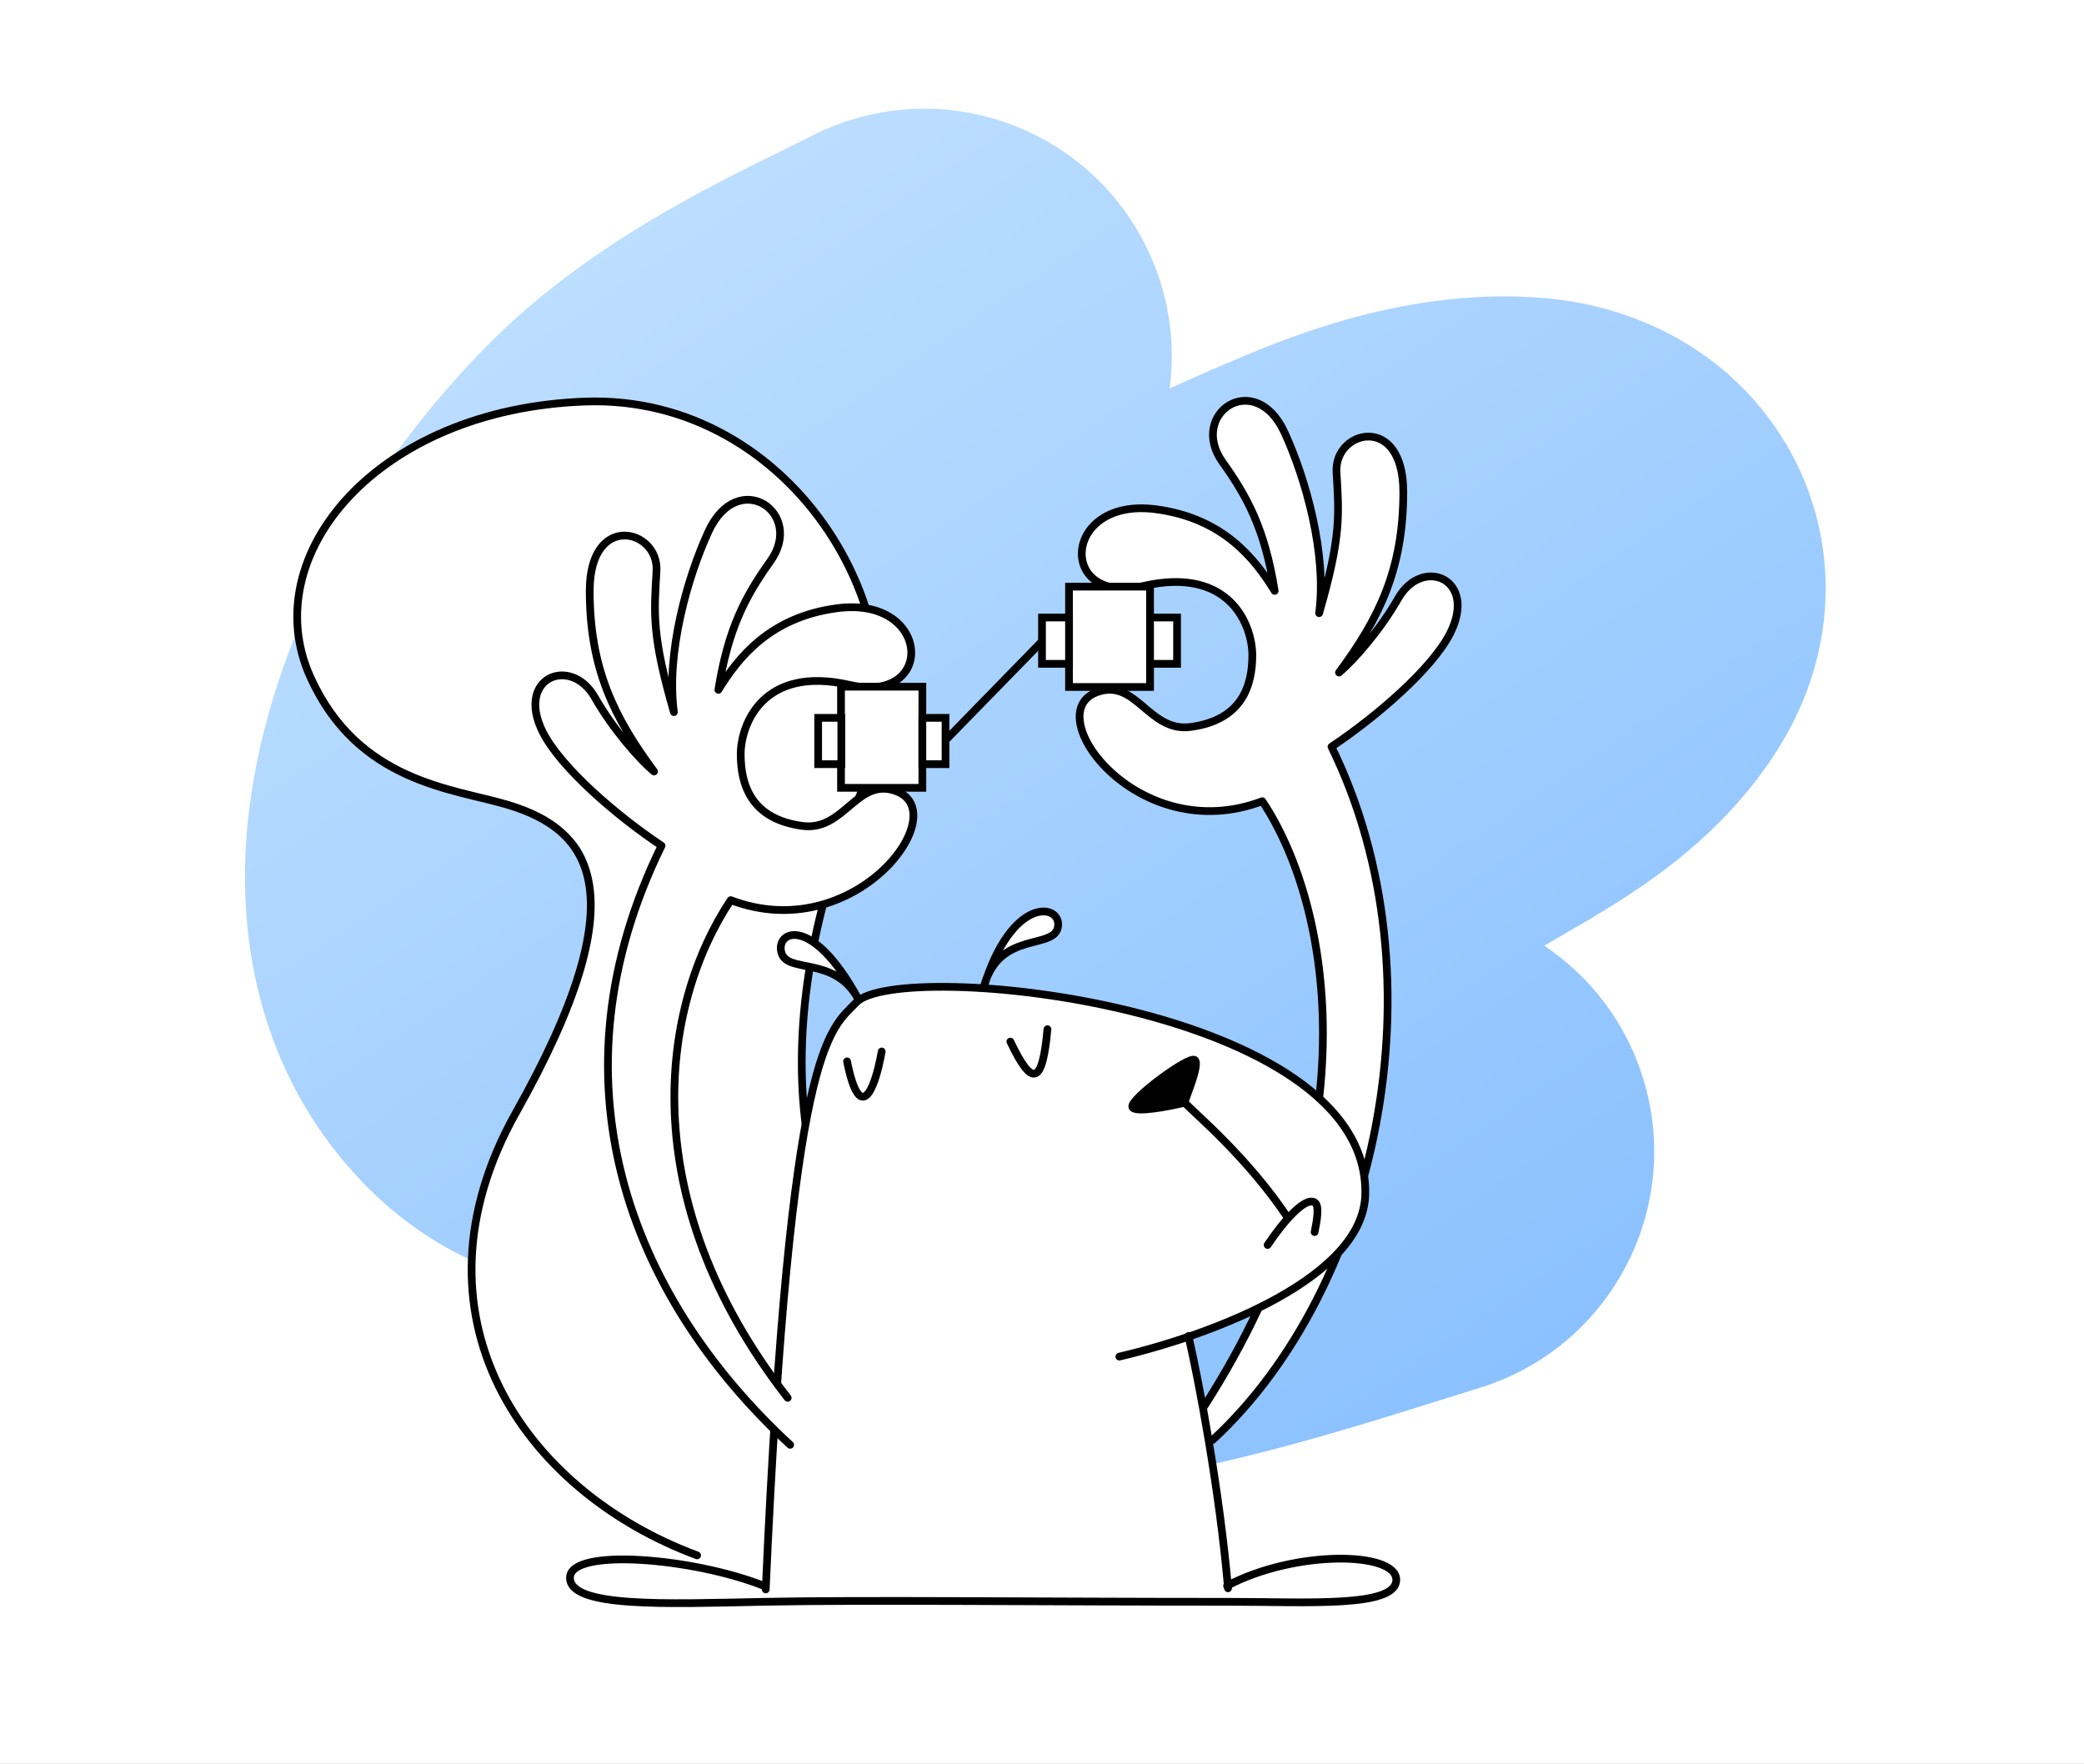 <svg width="540" height="457" viewBox="0 0 540 457" fill="none" xmlns="http://www.w3.org/2000/svg">
<rect x="0" y="0" width="540" height="457" fill="#808080" stroke="none"/>
<g clip-path="url(#clip0_32_1390)">
<rect width="540" height="457" fill="white"/>
<path fill-rule="evenodd" clip-rule="evenodd" d="M303.075 100.662C304.722 88.25 302.758 75.228 296.653 63.224C280.603 31.668 242.011 19.098 210.455 35.147C208.03 36.381 205.309 37.719 202.348 39.174C182.179 49.089 150.874 64.478 126.046 89.741C107.464 108.649 91.71 130.565 80.133 156.126C72.821 172.271 65.183 194.539 63.723 219.015C62.239 243.881 67.043 277.043 92.302 304.587C110.898 324.866 135.363 334.953 160.688 334.864C170.453 334.83 179.511 333.298 187.636 331.034C191.361 343.582 198.883 356.842 212.566 367.402C232.28 382.616 253.587 385.354 266.556 385.62C278.608 385.868 289.783 383.995 294.695 383.172C294.966 383.126 295.218 383.084 295.451 383.045C323.504 378.389 350.896 369.787 373.12 362.808C376.697 361.684 380.139 360.603 383.429 359.587C417.257 349.142 436.211 313.252 425.766 279.425C421.246 264.788 411.962 252.935 400.143 245.044C401.16 244.44 402.346 243.746 403.742 242.935C404.207 242.665 404.703 242.378 405.225 242.075C409.034 239.87 414.274 236.836 419.358 233.602C430.106 226.764 448.944 213.805 461.822 192.235C468.042 181.816 473.249 167.926 473.05 151.543C472.845 134.66 466.919 119.528 457.839 107.708C441.089 85.903 417.294 78.852 401.286 77.338C364.967 73.901 332.765 87.741 316.887 94.565C315.895 94.991 314.967 95.389 314.106 95.755C310.382 97.335 306.706 98.972 303.075 100.662Z" fill="url(#paint0_linear_32_1390)"/>
<path d="M145.024 266.422C134.033 287.524 123.166 302.959 122.52 328.537L231.007 386C220.54 348.823 189.5 276 223.372 207.041C225.784 202.13 228.544 200.007 228.544 181.463C228.544 153.936 207.733 104 153.551 104C116.049 104 79.082 128.939 77.143 155.796C75.203 182.653 94.382 198.051 115.285 203.755C134.033 208.871 143.731 211.429 149.549 218.463C155.368 225.497 156.014 245.32 145.024 266.422Z" fill="white"/>
<path d="M180.636 403C135.654 386.328 104.167 340.801 133.726 288.22C165.819 231.133 152.908 214.979 131.702 208.566C117.558 204.289 92.764 202.863 80.391 175.363C66.254 143.943 97.644 105.969 151.623 104.046C205.601 102.122 241.683 161.256 223.048 205.501C209.457 238.063 205.601 267.559 208.814 291.926" stroke="black" stroke-width="2" stroke-linecap="round" stroke-linejoin="round"/>
<path d="M245.129 191.667L270.77 165.385" stroke="black" stroke-width="2"/>
<path d="M327.084 207.588C345.033 234.511 356.049 296.155 311.796 364.745L314.248 373.078C356.579 333.975 374.52 253.743 345.01 193.486C356.548 185.794 371.17 173.261 375.802 163.999C382.853 149.896 368.544 144.127 362.318 155.024C357.59 163.299 350.802 171.05 346.956 174.255C357.407 160.152 363.622 147.425 363.622 127.46C363.622 106.947 345.674 111.434 346.315 122.332C346.956 133.229 347.574 138.999 341.805 158.87C343.87 143.486 338.279 123.867 332.853 112.075C325.183 95.408 307.83 107.204 316.805 119.768C323.215 128.742 327.725 137.075 330.289 153.101C325.161 144.768 316.948 134.244 299.497 131.948C275.138 128.743 273.856 156.948 296.292 151.82C318.728 146.692 324.497 162.076 324.497 169.768C324.497 177.461 321.956 186.562 308.494 188.358C297.596 189.811 294.391 175.537 284.135 179.383C269.082 185.028 295.033 219.768 327.084 207.588Z" fill="white"/>
<path d="M311.796 364.745C356.049 296.155 345.033 234.511 327.084 207.588C295.033 219.768 269.082 185.028 284.135 179.383C294.391 175.537 297.596 189.811 308.494 188.358C321.956 186.562 324.497 177.461 324.497 169.768C324.497 162.076 318.728 146.692 296.292 151.82C273.856 156.948 275.138 128.743 299.497 131.948C316.948 134.244 325.161 144.768 330.289 153.101C327.725 137.075 323.215 128.742 316.805 119.768C307.83 107.204 325.183 95.408 332.853 112.075C338.279 123.867 343.87 143.486 341.805 158.87C347.574 138.999 346.956 133.229 346.315 122.332C345.674 111.434 363.622 106.947 363.622 127.46C363.622 147.425 357.407 160.152 346.956 174.255C350.802 171.05 357.59 163.299 362.318 155.024C368.544 144.127 382.853 149.896 375.802 163.999C371.17 173.261 356.548 185.794 345.01 193.486C374.52 253.743 356.579 333.975 314.248 373.078" stroke="black" stroke-width="2" stroke-linecap="round" stroke-linejoin="round"/>
<path d="M207.308 303.207C205.385 314.104 200.257 357.053 199.616 392.309H316.283L308 346C323.385 340.017 353.5 329 353.5 310.5C353.5 291.269 336.796 276.924 316.924 269.232C297.052 261.54 274.616 258.335 263.078 257.053C251.539 255.77 232.949 253.206 222.052 259.617C211.154 266.027 209.231 292.309 207.308 303.207Z" fill="white"/>
<path d="M328.463 322.574C332.309 316.805 338.078 310.001 340.642 311.54C341.924 312.309 341.283 316.027 340.642 319.232" stroke="black" stroke-width="2" stroke-linecap="round" stroke-linejoin="round"/>
<path d="M198.414 411.82C204.744 269.873 214.977 266.952 221.875 259.725C232.911 248.162 355.318 260.401 353.756 309.652C353.086 330.76 315.438 345.526 290.035 351.503" stroke="black" stroke-width="2" stroke-linecap="round" stroke-linejoin="round"/>
<path d="M307.949 346.155C310.685 358.055 316.018 386.188 318.206 411.54" stroke="black" stroke-width="2" stroke-linecap="round" stroke-linejoin="round"/>
<path d="M189.344 233.229C171.395 260.152 165.06 314.745 204.103 362.181L205.385 375.643C165 340.386 141.908 279.384 171.418 219.127C159.88 211.435 145.258 198.903 140.626 189.64C133.575 175.537 147.884 169.768 154.11 180.665C158.838 188.94 165.626 196.691 169.472 199.896C159.021 185.794 152.806 173.066 152.806 153.101C152.806 132.588 170.754 137.075 170.113 147.973C169.472 158.87 168.854 164.64 174.623 184.512C172.558 169.127 178.149 149.508 183.575 137.717C191.245 121.049 208.598 132.845 199.623 145.409C193.213 154.383 188.703 162.717 186.139 178.742C191.267 170.409 199.48 159.885 216.931 157.589C241.29 154.384 242.572 182.589 220.136 177.461C197.7 172.333 191.931 187.717 191.931 195.409C191.931 203.102 194.472 212.203 207.934 213.999C218.831 215.452 222.037 201.178 232.293 205.024C247.346 210.669 221.395 245.409 189.344 233.229Z" fill="white"/>
<path d="M204.103 362.181C163.631 310.258 171.395 260.152 189.344 233.229C221.395 245.409 247.346 210.669 232.293 205.024C222.037 201.178 218.831 215.452 207.934 213.999C194.472 212.203 191.931 203.102 191.931 195.409C191.931 187.717 197.7 172.333 220.136 177.461C242.572 182.589 241.29 154.384 216.931 157.589C199.48 159.885 191.267 170.409 186.139 178.742C188.703 162.717 193.213 154.383 199.623 145.409C208.598 132.845 191.245 121.049 183.575 137.717C178.149 149.508 172.558 169.127 174.623 184.512C168.854 164.64 169.472 158.87 170.113 147.973C170.754 137.075 152.806 132.588 152.806 153.101C152.806 173.066 159.021 185.794 169.472 199.896C165.626 196.691 158.838 188.94 154.11 180.665C147.884 169.768 133.575 175.537 140.626 189.64C145.258 198.903 159.88 211.435 171.418 219.127C141.908 279.384 162.413 335.257 204.744 374.36" stroke="black" stroke-width="2" stroke-linecap="round" stroke-linejoin="round"/>
<path d="M197.883 410.872C179.458 403.594 147.692 400.995 147.692 408.793C147.692 416.59 172.47 415.551 197.883 415.031C223.296 414.511 269.039 415.031 318.594 415.031C338.924 415.031 361.796 416.591 361.796 409.313C361.796 402.035 335.748 401.515 317.959 410.872" stroke="black" stroke-width="2" stroke-linecap="round" stroke-linejoin="round"/>
<path d="M222.395 258.849C210.372 236.788 200.937 241.227 202.469 246.812C204.001 252.397 216.229 247.536 222.395 258.849Z" fill="white" stroke="black" stroke-width="2" stroke-linecap="round" stroke-linejoin="round"/>
<path d="M254.954 255.62C255.204 254.818 255.46 254.045 255.722 253.301C260.605 241.19 274.085 246.161 274.192 239.547C274.277 234.302 262.964 232.697 255.722 253.301C255.435 254.013 255.177 254.784 254.954 255.62Z" fill="white"/>
<path d="M254.954 255.62C262.132 232.585 274.28 234.113 274.192 239.547C274.079 246.55 258.973 240.565 254.954 255.62Z" stroke="black" stroke-width="2" stroke-linecap="round" stroke-linejoin="round"/>
<path d="M219.488 275.001C222.693 291.027 226.539 283.334 228.462 272.437M261.796 269.873C267.565 282.052 270.129 280.77 271.411 266.668" stroke="black" stroke-width="2" stroke-linecap="round" stroke-linejoin="round"/>
<path d="M309.572 274.631C311.106 275.747 306.798 285.222 306.981 285.716C302.701 286.747 293.994 288.412 293.406 286.832C292.671 284.856 308.037 273.516 309.572 274.631Z" fill="black"/>
<path d="M333.591 315.386C323.334 300.001 309.742 288.625 306.981 285.716M306.981 285.716C306.798 285.222 311.106 275.747 309.572 274.631C308.037 273.516 292.671 284.856 293.406 286.832C293.994 288.412 302.701 286.747 306.981 285.716Z" stroke="black" stroke-width="2" stroke-linecap="round" stroke-linejoin="round"/>
<rect x="217.924" y="177.924" width="21.077" height="26.205" fill="white" stroke="black" stroke-width="2"/>
<rect x="212" y="186" width="6" height="12" fill="white" stroke="black" stroke-width="2"/>
<rect x="239" y="186" width="6" height="12" fill="white" stroke="black" stroke-width="2"/>
<rect x="277" y="152" width="21" height="26" fill="white" stroke="black" stroke-width="2"/>
<rect x="270" y="160" width="7" height="12" fill="white" stroke="black" stroke-width="2"/>
<rect x="298" y="160" width="7" height="12" fill="white" stroke="black" stroke-width="2"/>
</g>
<defs>
<linearGradient id="paint0_linear_32_1390" x1="54.892" y1="66.934" x2="361.129" y2="521.11" gradientUnits="userSpaceOnUse">
<stop stop-color="#C3E2FF"/>
<stop offset="1" stop-color="#7BB8FF"/>
</linearGradient>
<clipPath id="clip0_32_1390">
<rect width="540" height="457" fill="white"/>
</clipPath>
</defs>
</svg>
